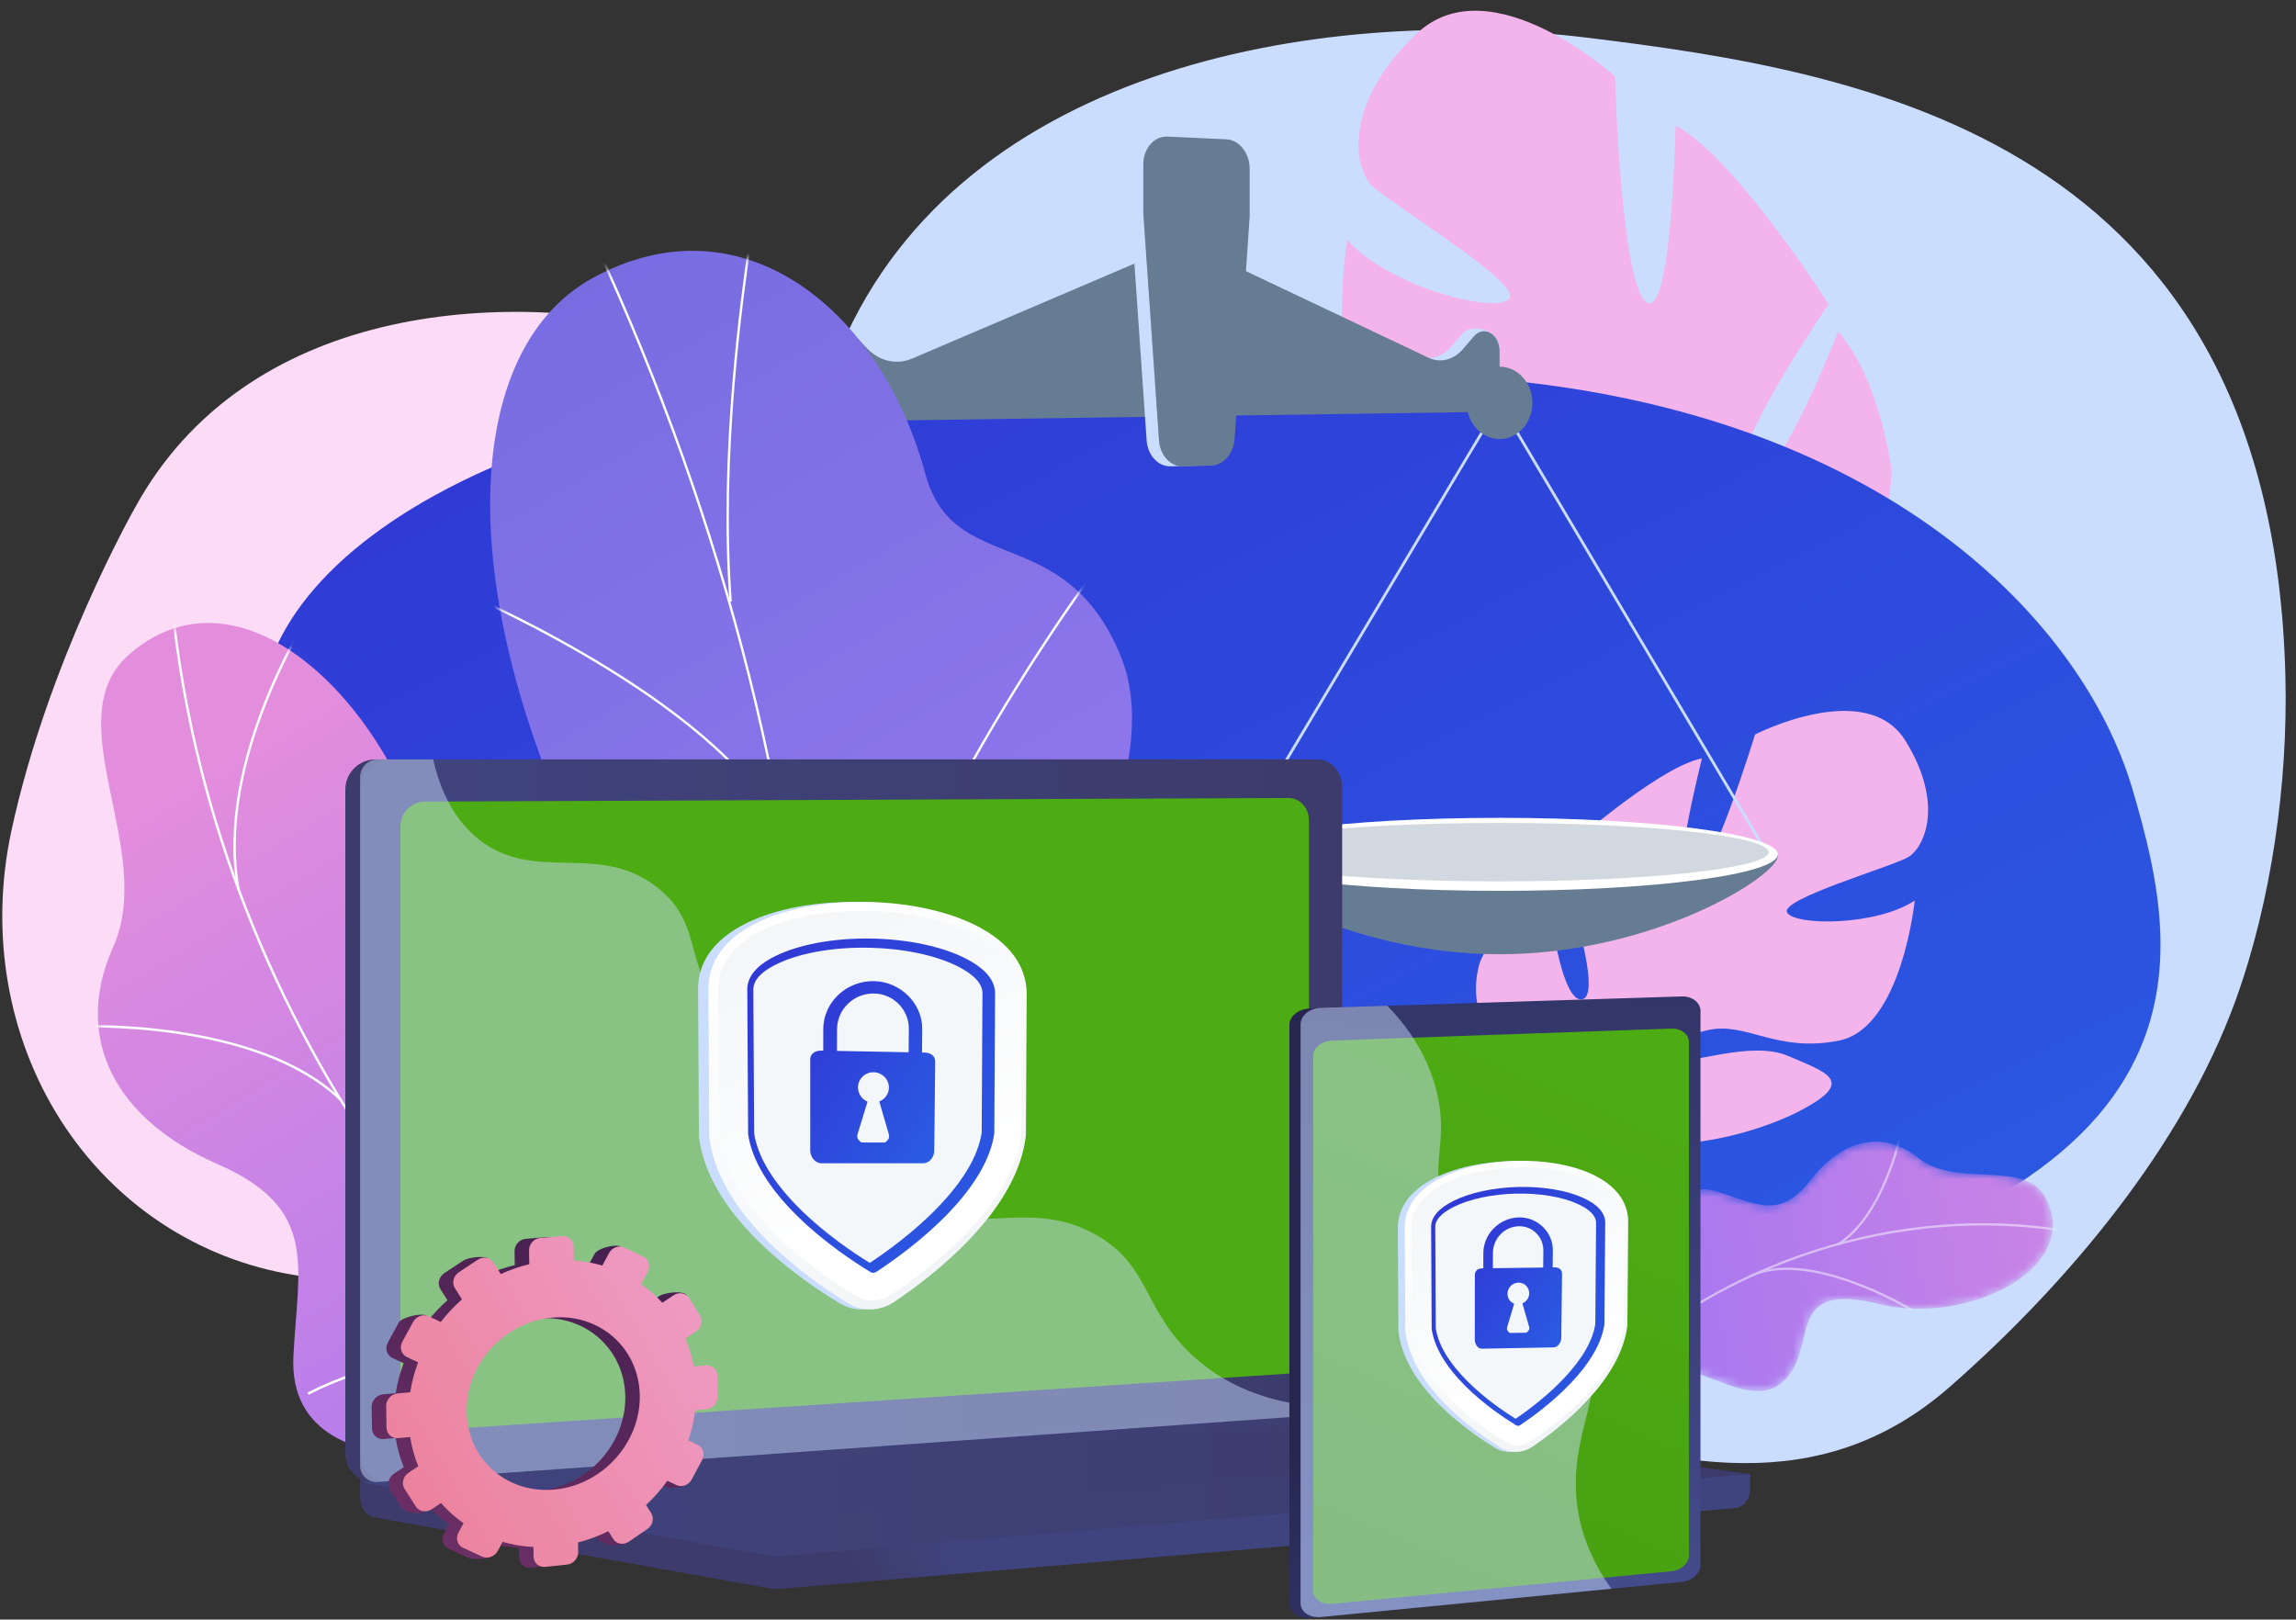 <svg width="258" height="182" viewBox="0 0 258 182" fill="none" xmlns="http://www.w3.org/2000/svg">
<rect x="0" y="0" width="258" height="182" fill="#333333" stroke="none"/>
<g clip-path="url(#clip0_319_10624)">
<path d="M76.591 37.339C56.172 32.23 27.559 34.375 15.143 57.099C15.143 57.099 5.397 74.218 1.276 93.392C-1.171 104.772 0.827 116.487 6.816 125.879C12.805 135.271 22.278 141.54 33.084 143.278C40.102 144.407 47.135 146.129 53.564 149.159C64.753 154.433 75.511 158.605 86.942 150.388C97.148 143.051 107.707 132.86 113.612 121.391C117.624 113.596 120.379 104.124 121.534 95.475C127.422 51.399 97.01 42.447 76.591 37.339Z" fill="#FBDBF6"/>
<path d="M178.462 4.248C147.705 0.479 106.719 7.804 93.885 40.506C93.885 40.506 83.647 65.203 82.028 91.816C81.068 107.611 86.624 123.173 97.438 134.972C108.252 146.772 123.407 153.801 139.465 154.487C149.894 154.933 160.478 156.18 170.485 159.293C187.901 164.709 204.443 168.7 219.145 155.803C232.271 144.288 245.261 128.851 251.215 112.401C255.26 101.222 257.101 87.964 256.811 76.069C255.333 15.447 209.219 8.016 178.462 4.248Z" fill="#CBDDFF"/>
<path d="M159.221 3.752C167.519 -4.061 181.482 8.598 181.482 8.598C181.482 8.598 182.094 31.61 184.968 33.922C187.842 36.234 188.278 14.139 188.278 14.139C194.672 17.276 205.483 34.187 205.483 34.187C205.483 34.187 192.734 52.726 196.088 54.257C199.443 55.788 206.542 37.265 206.542 37.265C211.3 42.627 212.544 52.825 212.544 52.825C212.507 68.161 192.863 67.356 192.863 67.356C192.863 67.356 188.583 73.876 187.984 84.015L187.984 84.016C187.984 84.016 188.041 85.991 187.508 88.96L185.916 87.978C186.05 87.469 186.161 86.967 186.247 86.471C186.249 86.468 186.249 86.465 186.248 86.462C186.249 86.455 186.25 86.448 186.252 86.441C186.294 86.127 186.354 85.679 186.422 85.13C186.422 85.13 186.422 85.129 186.422 85.128C186.423 85.127 186.422 85.126 186.422 85.125C186.524 83.87 186.629 82.962 186.735 82.324C186.735 82.322 186.736 82.32 186.736 82.318C187.124 78.42 187.429 73.217 186.533 71.533C186.533 71.533 186.862 71.393 187.324 71.011C187.072 71.177 186.809 71.351 186.533 71.533C180.203 75.711 165.978 68.28 159.348 62.033C152.718 55.786 157.349 55.679 163.581 54.715C169.814 53.751 177.813 59.955 181.184 60.149C184.556 60.343 181.699 56.694 176.398 53.962C171.097 51.23 165.442 54.746 156.787 50.483C148.131 46.219 151.396 26.947 151.396 26.947C155.959 32.188 168.002 35.308 169.593 33.596C171.184 31.883 156.077 22.83 154.102 20.802C152.127 18.775 150.923 11.566 159.221 3.752Z" fill="#F2B4EB"/>
<path d="M239.633 88.714C233.844 69.011 210.107 44.804 163.211 42.271C163.211 42.271 127.606 40.019 92.507 43.432C71.676 45.457 53.41 51.487 41.852 60.153C30.294 68.818 26.434 79.385 31.119 89.459C34.162 96.002 36.219 102.774 35.654 109.498C34.672 121.199 35.237 132.122 57.078 139.101C76.58 145.332 101.124 150.827 124.538 151.79C140.451 152.444 158.296 151.385 173.632 149.231C251.791 138.254 245.423 108.417 239.633 88.714Z" fill="url(#paint0_linear_319_10624)"/>
<path d="M214.11 83.237C209.702 76.134 197.21 82.538 197.21 82.538C197.21 82.538 192.248 98.792 189.735 99.902C187.222 101.012 191.253 85.214 191.253 85.214C186.055 86.255 174.986 96.27 174.986 96.27C174.986 96.27 180.475 111.831 177.771 112.295C175.067 112.76 173.622 98.263 173.622 98.263C169.16 101.19 166.264 108.213 166.264 108.213C163.275 119.128 177.507 122.213 177.507 122.213C177.507 122.213 179.291 127.648 177.727 134.972L177.727 134.972C177.727 134.972 177.298 136.366 177.096 138.578L178.43 138.175C178.434 137.789 178.453 137.41 178.489 137.042C178.488 137.04 178.488 137.037 178.489 137.035C178.49 137.03 178.491 137.025 178.491 137.019C178.522 136.788 178.568 136.458 178.627 136.056C178.627 136.055 178.627 136.055 178.627 136.054C178.627 136.053 178.628 136.053 178.628 136.052C178.802 135.14 178.905 134.474 178.954 134.001C178.955 133.999 178.955 133.998 178.954 133.997C179.443 131.152 180.248 127.394 181.22 126.363C181.22 126.363 181.012 126.203 180.756 125.844C180.904 126.01 181.058 126.183 181.22 126.363C184.934 130.514 196.585 127.877 202.563 124.668C208.54 121.459 205.244 120.521 200.968 118.674C196.693 116.828 189.743 119.751 187.29 119.262C184.836 118.772 187.601 116.709 191.935 115.752C196.27 114.796 199.629 118.35 206.668 116.929C213.707 115.508 215.157 101.192 215.157 101.192C210.858 104.07 201.616 104.047 200.813 102.533C200.01 101.018 212.613 97.392 214.426 96.317C216.24 95.243 218.519 90.339 214.11 83.237Z" fill="#F2B4EB"/>
<path d="M129.878 46.532L90.743 47.105V39.218C90.743 36.974 93.883 35.651 95.352 37.156L96.171 38.943C97.531 40.337 99.454 40.75 101.152 40.025L129.878 27.753V46.532Z" fill="#CBDDFF"/>
<path d="M133.69 46.476L167.17 45.986L168.474 39.024C168.474 37.09 165.397 36.227 164.282 37.528L163.063 38.951C162.01 40.179 160.504 40.554 159.157 39.916L133.69 27.836V46.476Z" fill="#CBDDFF"/>
<path d="M131.214 46.804L92.079 47.377V39.49C92.079 37.246 94.448 36.081 95.917 37.586L97.508 39.216C98.868 40.609 100.79 41.023 102.489 40.297L131.214 28.025V46.804Z" fill="#667C93"/>
<path d="M135.027 46.749L168.507 46.259V39.461C168.507 37.527 166.733 36.5 165.619 37.8L164.399 39.223C163.346 40.452 161.84 40.827 160.493 40.188L135.027 28.109V46.749Z" fill="#667C93"/>
<path d="M126.568 105.237L92.079 46.292L57.59 104.95L57.296 104.734L92.08 45.573L92.227 45.824L126.863 105.021L126.568 105.237Z" fill="#CBDDFF"/>
<path d="M127.892 105.129C127.892 107.763 111.858 117.974 92.079 117.974C72.301 117.974 56.267 107.763 56.267 105.129C56.267 102.496 72.301 100.361 92.079 100.361C111.858 100.361 127.892 102.496 127.892 105.129Z" fill="#667C93"/>
<path d="M92.079 109.716C111.858 109.716 127.892 107.581 127.892 104.947C127.892 102.314 111.858 100.179 92.079 100.179C72.301 100.179 56.267 102.314 56.267 104.947C56.267 107.581 72.301 109.716 92.079 109.716Z" fill="#CBDDFF"/>
<path opacity="0.3" d="M92.08 108.225C111.209 108.225 126.716 106.565 126.716 104.517C126.716 102.47 111.209 100.81 92.08 100.81C72.951 100.81 57.443 102.47 57.443 104.517C57.443 106.565 72.951 108.225 92.08 108.225Z" fill="#667C93"/>
<path d="M92.08 50.663C94.414 50.663 96.307 48.545 96.307 45.933C96.307 43.32 94.414 41.203 92.08 41.203C89.745 41.203 87.853 43.32 87.853 45.933C87.853 48.545 89.745 50.663 92.08 50.663Z" fill="#667C93"/>
<path d="M198.616 96.278L168.506 45.58L138.397 96.031L138.14 95.845L168.507 44.962L168.635 45.178L198.873 96.092L198.616 96.278Z" fill="#CBDDFF"/>
<path d="M199.772 96.185C199.772 98.45 185.774 107.233 168.507 107.233C151.24 107.233 137.242 98.45 137.242 96.185C137.242 93.92 151.24 92.084 168.507 92.084C185.774 92.084 199.772 93.92 199.772 96.185Z" fill="#667C93"/>
<path d="M168.507 100.107C185.774 100.107 199.772 98.271 199.772 96.006C199.772 93.74 185.774 91.904 168.507 91.904C151.24 91.904 137.242 93.74 137.242 96.006C137.242 98.271 151.24 100.107 168.507 100.107Z" fill="white"/>
<path opacity="0.3" d="M168.507 99.043C185.207 99.043 198.744 97.573 198.744 95.759C198.744 93.945 185.207 92.475 168.507 92.475C151.807 92.475 138.269 93.945 138.269 95.759C138.269 97.573 151.807 99.043 168.507 99.043Z" fill="#667C93"/>
<path d="M168.507 49.339C170.545 49.339 172.197 47.518 172.197 45.271C172.197 43.024 170.545 41.203 168.507 41.203C166.469 41.203 164.816 43.024 164.816 45.271C164.816 47.518 166.469 49.339 168.507 49.339Z" fill="#667C93"/>
<path d="M136.408 15.654L129.804 15.347C128.305 15.278 127.083 16.684 127.083 18.489V23.98L128.846 49.483C128.962 51.169 130.137 52.438 131.54 52.402L134.706 52.321C136.084 52.286 137.226 50.978 137.339 49.315L139.033 24.332V18.968C139.033 17.205 137.861 15.721 136.408 15.654Z" fill="#CBDDFF"/>
<path d="M137.799 15.654L131.196 15.347C129.696 15.278 128.474 16.684 128.474 18.489V23.98L130.237 49.483C130.354 51.169 131.528 52.438 132.931 52.402L136.097 52.321C137.475 52.286 138.617 50.978 138.73 49.315L140.424 24.332V18.968C140.424 17.205 139.252 15.721 137.799 15.654Z" fill="#667C93"/>
<g opacity="0.3">
<path d="M136.421 40.28C134.384 32.287 130.713 28.933 130.13 21.242C129.972 19.165 130.077 17.231 130.321 15.483C129.249 15.871 128.474 17.052 128.474 18.489V23.98L130.237 49.483C130.354 51.169 131.528 52.438 132.931 52.402L136.097 52.321C136.634 52.307 137.134 52.098 137.553 51.752C137.765 46.896 137.13 43.063 136.421 40.28Z" fill="#667C93"/>
</g>
<mask id="mask0_319_10624" style="mask-type:alpha" maskUnits="userSpaceOnUse" x="174" y="128" width="57" height="29">
<path d="M185.797 155.746C185.748 155.736 185.699 155.726 185.65 155.716C182.741 155.101 179.669 153.912 176.534 151.87C175.95 151.428 175.367 150.987 174.784 150.545C175.277 148.768 176.062 147.166 178.267 147.894C181.691 149.025 185.224 144.065 185.673 141.749C186.229 138.883 187.659 132.237 192.979 133.902C197.408 135.289 199.985 137.093 203.488 132.574C206.992 128.055 211.571 126.91 215.617 130.156C219.875 133.571 227.661 130.164 229.936 134.717C233.898 142.65 220.968 148.964 211.148 146.543C201.328 144.123 203.831 150.035 201.381 154.025C198.036 159.472 191.751 153.411 188.46 154.167C187.345 154.423 186.476 155.021 185.797 155.746Z" fill="url(#paint1_linear_319_10624)"/>
</mask>
<g mask="url(#mask0_319_10624)">
<path d="M185.797 155.746C185.748 155.736 185.699 155.726 185.65 155.716C182.741 155.101 179.669 153.912 176.534 151.87C175.95 151.428 175.367 150.987 174.784 150.545C175.277 148.768 176.062 147.166 178.267 147.894C181.691 149.025 185.224 144.065 185.673 141.749C186.229 138.883 187.659 132.237 192.979 133.902C197.408 135.289 199.985 137.093 203.488 132.574C206.992 128.055 211.571 126.91 215.617 130.156C219.875 133.571 227.661 130.164 229.936 134.717C233.898 142.65 220.968 148.964 211.148 146.543C201.328 144.123 203.831 150.035 201.381 154.025C198.036 159.472 191.751 153.411 188.46 154.167C187.345 154.423 186.476 155.021 185.797 155.746Z" fill="url(#paint2_linear_319_10624)"/>
<g opacity="0.5">
<path d="M196.615 143.585L196.5 143.354C203.178 139.99 214.835 147.063 214.951 147.135L214.818 147.355C214.702 147.284 203.167 140.285 196.615 143.585Z" fill="#FCFDFE"/>
<path d="M188.208 148.294L187.998 148.146C192.226 142.08 190.352 133.708 190.333 133.624L190.583 133.566C190.602 133.651 192.502 142.132 188.208 148.294Z" fill="#FCFDFE"/>
<path d="M180.184 154.754L180.007 154.567C193.587 141.573 213.379 135.275 231.659 138.129L231.62 138.384C213.417 135.542 193.708 141.814 180.184 154.754Z" fill="#FCFDFE"/>
<path d="M206.572 139.96L206.438 139.74C211.49 136.626 213.382 127.689 213.401 127.599L213.652 127.652C213.633 127.743 211.718 136.788 206.572 139.96Z" fill="#FCFDFE"/>
</g>
</g>
<path d="M75.497 155.014C74.045 157.426 71.515 160.701 68.775 164.499L114.493 171.132C109.38 157.181 102.17 142.529 112.937 118.304C117.99 106.935 131.42 86.948 125.892 73.619C119.595 58.433 107.136 64.99 103.974 53.234C99.033 34.858 83.424 22.075 66.656 31.207C50.106 40.221 50.661 73.153 72.468 109.179C85.191 136.801 83.079 142.42 75.497 155.014Z" fill="url(#paint3_linear_319_10624)"/>
<mask id="mask1_319_10624" style="mask-type:luminance" maskUnits="userSpaceOnUse" x="55" y="28" width="73" height="144">
<path d="M75.497 155.014C74.045 157.426 71.515 160.701 68.775 164.499L114.493 171.132C109.38 157.181 102.17 142.529 112.937 118.304C117.99 106.935 131.42 86.948 125.892 73.619C119.595 58.433 107.136 64.99 103.974 53.234C99.033 34.858 83.424 22.075 66.656 31.207C50.106 40.221 50.661 73.153 72.468 109.179C85.191 136.801 83.079 142.42 75.497 155.014Z" fill="white"/>
</mask>
<g mask="url(#mask1_319_10624)">
<path d="M92.794 165.273C93.125 159.257 93.132 153.565 93.139 147.539L93.142 145.53C92.967 142.628 92.873 139.762 92.782 136.99C92.578 130.732 92.384 124.82 91.327 118.545C91.307 118.178 91.305 117.822 91.303 117.445C91.296 116.098 91.289 114.706 90.509 113.375L90.491 113.32C87.349 80.127 77.321 47.028 60.687 14.943L60.925 14.819C77.57 46.925 87.606 80.048 90.755 113.265C91.556 114.651 91.564 116.134 91.571 117.444C91.573 117.817 91.574 118.17 91.593 118.515C92.651 124.794 92.845 130.714 93.05 136.982C93.141 139.751 93.235 142.616 93.41 145.522L93.407 147.539C93.4 153.569 93.392 159.264 93.062 165.288L92.794 165.273Z" fill="#FCFDFE"/>
<path d="M92.486 135.84C92.193 120.142 100.455 101.496 107.438 88.618C115 74.671 122.731 64.297 122.809 64.194L123.023 64.355C122.946 64.458 115.224 74.819 107.671 88.749C100.705 101.598 92.462 120.197 92.754 135.835L92.486 135.84Z" fill="#FCFDFE"/>
<path d="M81.966 67.618C80.728 50.979 83.274 33.228 84.111 27.395C84.271 26.279 84.376 25.542 84.372 25.399L84.639 25.39C84.645 25.55 84.562 26.132 84.376 27.433C83.54 33.259 80.997 50.988 82.233 67.599L81.966 67.618Z" fill="#FCFDFE"/>
<path d="M87.938 94.227C82.335 79.891 53.04 67.18 52.745 67.053L52.85 66.807C53.147 66.934 82.544 79.689 88.188 94.129L87.938 94.227Z" fill="#FCFDFE"/>
</g>
<path d="M49.684 106.987C49.932 128.255 60.169 121.247 69.608 123.346C80.501 139.141 81.528 153.795 65.263 166.45L47.139 163.733C40.415 163.42 32.525 161.36 32.97 152.388C33.473 142.239 35.868 135.794 24.438 130.81C13.008 125.827 8.098 116.733 12.726 106.389C17.597 95.504 6.172 80.831 14.522 73.538C29.071 60.83 49.424 84.841 49.684 106.987Z" fill="url(#paint4_linear_319_10624)"/>
<mask id="mask2_319_10624" style="mask-type:luminance" maskUnits="userSpaceOnUse" x="10" y="70" width="68" height="97">
<path d="M49.684 106.987C49.932 128.255 60.169 121.247 69.608 123.346C80.501 139.141 81.528 153.795 65.263 166.45L47.139 163.733C40.415 163.42 32.525 161.36 32.97 152.388C33.473 142.239 35.868 135.794 24.438 130.81C13.008 125.827 8.098 116.733 12.726 106.389C17.597 95.504 6.172 80.831 14.522 73.538C29.071 60.83 49.424 84.841 49.684 106.987Z" fill="white"/>
</mask>
<g mask="url(#mask2_319_10624)">
<path d="M54.183 145.047C46.617 136.752 40.061 127.534 34.698 117.649C29.289 107.679 25.166 97.163 22.444 86.393C20.883 80.217 19.781 73.925 19.169 67.692L19.442 67.665C20.053 73.885 21.152 80.163 22.71 86.326C25.426 97.073 29.541 107.568 34.939 117.518C40.291 127.383 46.834 136.583 54.385 144.862L54.183 145.047Z" fill="#FCFDFE"/>
<path d="M34.676 156.728L34.552 156.483C37.918 154.765 41.889 153.425 46.353 152.5C48.481 152.06 50.595 151.769 52.635 151.636L52.653 151.91C50.625 152.042 48.524 152.331 46.409 152.77C41.968 153.689 38.021 155.021 34.676 156.728Z" fill="#FCFDFE"/>
<path d="M38.226 123.717C28.867 114.645 8.946 115.474 8.747 115.485L8.734 115.211C8.935 115.202 28.973 114.365 38.417 123.52L38.226 123.717Z" fill="#FCFDFE"/>
<path d="M26.686 100.041C23.885 85.569 34.709 68.844 34.819 68.677L35.048 68.828C34.939 68.994 24.176 85.627 26.955 99.989L26.686 100.041Z" fill="#FCFDFE"/>
</g>
<path d="M196.656 165.65L40.467 164.287V168.32C40.467 169.415 41.149 170.346 42.071 170.511L86.237 178.454C86.761 178.548 87.293 178.573 87.821 178.528L194.959 169.473C195.916 169.392 196.657 168.458 196.657 167.334V165.65H196.656Z" fill="url(#paint5_linear_319_10624)"/>
<path d="M146.377 159.111L42.186 166.49C40.322 166.622 38.806 165.219 38.806 163.356V88.716C38.806 86.853 40.322 85.342 42.186 85.342H146.377C147.913 85.342 149.155 86.708 149.155 88.392V155.865C149.155 157.549 147.913 159.003 146.377 159.111Z" fill="url(#paint6_linear_319_10624)"/>
<path d="M148.039 159.111L43.848 166.49C41.983 166.622 40.467 165.219 40.467 163.356V88.716C40.467 86.853 41.983 85.342 43.848 85.342H148.039C149.575 85.342 150.816 86.708 150.816 88.392V155.865C150.816 157.549 149.575 159.003 148.039 159.111Z" fill="url(#paint7_linear_319_10624)"/>
<path d="M144.793 154.354L47.75 160.764C46.233 160.864 44.999 159.712 44.999 158.191V92.844C44.999 91.323 46.233 90.085 47.75 90.078L144.793 89.676C146.06 89.671 147.085 90.789 147.085 92.174V151.695C147.085 153.08 146.06 154.271 144.793 154.354Z" fill="#4DAB13"/>
<path d="M145.439 158.777L40.467 166.544L86.237 174.774C86.761 174.869 87.292 174.894 87.821 174.849L196.656 165.65L147.108 158.83C146.554 158.753 145.996 158.736 145.439 158.777Z" fill="url(#paint8_linear_319_10624)"/>
<path opacity="0.3" d="M55.784 166.739L143.176 160.176L170.223 163.869L83.584 170.884L55.784 166.739Z" fill="url(#paint9_linear_319_10624)"/>
<path opacity="0.48" d="M122.935 138.64C114.903 134.309 108.587 139.797 102.492 134.383C98.797 131.1 100.611 128.652 96.064 123.747C91.028 118.314 87.75 120.14 82.689 115.25C76.289 109.067 79.49 104.257 73.977 99.818C67.29 94.433 60.078 99.417 53.712 94.252C50.967 92.025 49.46 88.786 48.674 85.342H42.445C41.354 85.342 40.467 86.229 40.467 87.322V164.694C40.467 165.787 41.354 166.611 42.445 166.533L148.633 158.98C149.154 158.943 149.616 158.638 149.912 158.196C142.139 157.912 137.364 155.3 134.311 152.601C128.339 147.32 129.375 142.112 122.935 138.64Z" fill="#CBDDFF"/>
<path d="M96.984 147.14C96.062 147.167 95.163 146.934 94.385 146.467C92.013 145.042 88.507 142.689 85.354 139.608C81.353 135.699 79.054 131.726 78.55 127.824L78.543 127.763L78.445 111.114C78.445 107.824 80.587 105.153 84.607 103.398C87.929 101.948 92.332 101.23 96.984 101.365C101.581 101.498 105.835 102.449 108.984 104.032C112.727 105.915 114.691 108.561 114.691 111.698L114.602 127.606L114.594 127.665C114.135 131.401 112.019 135.263 108.281 139.169C105.282 142.301 101.893 144.783 99.566 146.321C98.796 146.83 97.903 147.114 96.984 147.14Z" fill="#CBDDFF"/>
<path d="M97.896 147.14C96.987 147.167 96.1 146.934 95.332 146.467C92.991 145.042 89.532 142.689 86.42 139.608C82.472 135.699 80.203 131.726 79.707 127.824L79.699 127.763L79.603 111.114C79.603 107.824 81.716 105.153 85.683 103.398C88.962 101.948 93.306 101.23 97.896 101.365C102.433 101.498 106.631 102.449 109.738 104.032C113.431 105.915 115.369 108.561 115.369 111.698L115.281 127.606L115.274 127.665C114.821 131.401 112.733 135.263 109.044 139.169C106.085 142.301 102.741 144.783 100.444 146.321C99.684 146.83 98.804 147.114 97.896 147.14Z" fill="url(#paint10_linear_319_10624)"/>
<path d="M80.7 111.126L80.796 127.691C81.885 136.142 91.796 142.985 96.113 145.585C97.35 146.33 98.931 146.286 100.159 145.476C104.386 142.689 113.755 135.672 114.756 127.546L114.845 111.682C114.845 99.912 80.7 98.836 80.7 111.126Z" fill="url(#paint11_linear_319_10624)"/>
<path d="M98.141 143.031C98.062 143.033 97.942 143.02 97.821 142.947C96.044 141.868 92.598 139.609 89.601 136.658C86.363 133.471 84.496 130.372 84.067 127.462L83.972 111.172C83.976 109.609 85.211 108.271 87.631 107.201C90.333 106.006 94.17 105.379 98.141 105.473C102.073 105.567 105.798 106.36 108.378 107.643C110.661 108.778 111.815 110.116 111.819 111.625L111.73 127.352C111.331 130.168 109.578 133.204 106.501 136.395C103.607 139.396 100.228 141.775 98.461 142.932C98.34 143.011 98.22 143.03 98.141 143.031Z" fill="url(#paint12_linear_319_10624)"/>
<path d="M97.736 141.919C95.941 140.811 92.749 138.671 89.964 135.925C86.921 132.924 85.16 130.044 84.746 127.38L84.652 111.184C84.655 110.067 85.68 109.041 87.691 108.149C90.25 107.013 93.918 106.415 97.736 106.501C101.517 106.586 105.081 107.334 107.531 108.549C109.434 109.492 110.397 110.522 110.399 111.612L110.311 127.28C109.923 129.865 108.262 132.693 105.357 135.699C102.661 138.491 99.523 140.736 97.736 141.919Z" fill="#F4F7FA"/>
<path d="M103.868 118.28L103.605 118.276L103.631 115.64C103.657 112.769 101.203 110.345 98.28 110.254C95.18 110.157 92.513 112.581 92.511 115.649L92.507 118.064L92.359 118.06C91.628 118.047 91.048 118.36 91.048 119.073V129.289C91.048 129.991 91.575 130.718 92.3 130.718H103.747C104.443 130.718 104.974 130.013 104.982 129.326L105.088 119.325C105.097 118.625 104.571 118.293 103.868 118.28ZM99.802 128.045C99.698 128.179 99.537 128.391 99.366 128.391L96.87 128.382C96.7 128.38 96.538 128.166 96.434 128.03C96.333 127.896 96.303 127.654 96.353 127.492L97.484 123.796C96.855 123.532 96.411 122.901 96.415 122.186C96.417 121.242 97.202 120.477 98.163 120.492C99.123 120.508 99.892 121.279 99.886 122.219C99.882 122.929 99.435 123.53 98.806 123.776L99.89 127.511C99.938 127.671 99.905 127.911 99.802 128.045ZM102.104 118.248L94.052 118.094L94.059 115.683C94.063 113.391 95.956 111.577 98.271 111.644C100.425 111.706 102.143 113.486 102.126 115.606L102.104 118.248Z" fill="url(#paint13_linear_319_10624)"/>
<path d="M189.852 113.668V175.951C189.852 176.883 188.835 177.156 187.681 177.268L147.779 181.74L147.169 181.799C145.917 181.921 144.89 181.225 144.89 180.251V115.168C144.89 114.195 145.917 113.366 147.169 113.326L147.996 113.3L188.04 113.432C189.193 113.395 189.852 112.737 189.852 113.668Z" fill="url(#paint14_linear_319_10624)"/>
<path d="M191.082 113.598V175.864C191.082 176.795 190.141 177.648 188.988 177.761L148.423 181.709C147.172 181.831 146.146 181.135 146.146 180.162V115.096C146.146 114.123 147.172 113.295 148.423 113.255L188.988 111.971C190.141 111.935 191.082 112.667 191.082 113.598Z" fill="url(#paint15_linear_319_10624)"/>
<path d="M189.782 117.097V174.795C189.782 175.665 188.902 176.461 187.823 176.564L149.68 180.227C148.516 180.339 147.562 179.689 147.562 178.783V118.65C147.562 117.744 148.516 116.969 149.68 116.928L187.823 115.585C188.902 115.546 189.782 116.227 189.782 117.097Z" fill="url(#paint16_linear_319_10624)"/>
<g opacity="0.48">
<path d="M177.969 149.428C174.278 142.007 165.653 143.778 162.413 135.684C160.48 130.856 162.886 128.566 161.438 122.676C160.457 118.689 158.316 115.513 155.89 113.019L148.423 113.255C147.171 113.294 146.145 114.123 146.145 115.096V180.162C146.145 181.135 147.171 181.831 148.423 181.709L181.067 178.532C178.65 175.165 177.615 172 177.242 169.253C176.085 160.733 181.247 156.02 177.969 149.428Z" fill="#CBDDFF"/>
</g>
<path d="M169.775 163.154C169.131 163.173 168.504 163.008 167.963 162.677C166.319 161.669 163.906 160.015 161.75 157.86C159.034 155.146 157.484 152.389 157.146 149.668L157.14 149.625L157.075 137.976C157.075 135.671 158.52 133.73 161.251 132.361C163.527 131.22 166.569 130.552 169.814 130.48C173.055 130.407 176.083 130.938 178.341 131.972C181.046 133.211 182.471 135.076 182.466 137.365L182.373 148.957L182.367 149C182.026 151.724 180.485 154.552 177.785 157.406C175.636 159.678 173.228 161.468 171.586 162.57C171.044 162.933 170.418 163.135 169.775 163.154Z" fill="#CBDDFF"/>
<path d="M170.413 163.154C169.776 163.173 169.157 163.008 168.622 162.676C166.996 161.667 164.609 160.012 162.477 157.854C159.791 155.136 158.258 152.375 157.924 149.651L157.918 149.608L157.854 137.944C157.854 135.636 159.284 133.693 161.986 132.324C164.237 131.183 167.245 130.517 170.455 130.446C173.659 130.376 176.652 130.908 178.885 131.945C181.558 133.187 182.966 135.054 182.961 137.344L182.868 148.946L182.863 148.989C182.525 151.715 181.002 154.545 178.333 157.401C176.209 159.674 173.828 161.466 172.204 162.569C171.669 162.933 171.049 163.135 170.413 163.154Z" fill="url(#paint17_linear_319_10624)"/>
<path d="M158.595 137.923L158.659 149.541C159.394 155.452 166.171 160.214 169.168 162.048C170.031 162.577 171.14 162.545 172.004 161.966C174.998 159.959 181.743 154.832 182.485 148.911L182.578 137.348C182.599 128.754 158.597 129.284 158.595 137.923Z" fill="url(#paint18_linear_319_10624)"/>
<path d="M170.588 160.226C170.533 160.228 170.449 160.219 170.364 160.167C169.122 159.405 166.728 157.818 164.66 155.751C162.44 153.533 161.167 151.373 160.876 149.332L160.816 137.864C160.819 136.762 161.662 135.782 163.319 134.951C165.181 134.018 167.844 133.447 170.623 133.382C173.399 133.319 176.051 133.767 177.9 134.611C179.544 135.362 180.377 136.299 180.378 137.396L180.288 148.819C179.995 150.867 178.726 153.087 176.514 155.421C174.449 157.6 172.056 159.321 170.813 160.154C170.728 160.211 170.644 160.225 170.588 160.226Z" fill="url(#paint19_linear_319_10624)"/>
<path d="M170.305 159.434C169.051 158.653 166.833 157.152 164.91 155.229C162.822 153.14 161.62 151.133 161.339 149.263L161.279 137.853C161.281 137.065 161.982 136.312 163.36 135.62C165.123 134.736 167.667 134.193 170.337 134.131C173.004 134.07 175.538 134.493 177.29 135.293C178.657 135.918 179.35 136.635 179.351 137.427L179.263 148.79C178.979 150.667 177.78 152.732 175.699 154.93C173.779 156.956 171.561 158.581 170.305 159.434Z" fill="#F4F7FA"/>
<path d="M174.66 142.418L174.472 142.422L174.494 140.524C174.516 138.455 172.778 136.782 170.716 136.803C168.545 136.824 166.687 138.627 166.683 140.809L166.679 142.526L166.606 142.525C166.1 142.533 165.728 142.768 165.727 143.274L165.721 150.519C165.721 151.016 166.026 151.568 166.527 151.558L174.559 151.41C175.054 151.4 175.432 150.865 175.439 150.37L175.527 143.154C175.534 142.649 175.16 142.411 174.66 142.418ZM171.77 149.506C171.697 149.603 171.583 149.757 171.463 149.76L169.711 149.791C169.592 149.792 169.479 149.642 169.407 149.546C169.336 149.452 169.315 149.28 169.35 149.164L170.146 146.507C169.705 146.33 169.394 145.889 169.398 145.378C169.4 144.705 169.951 144.142 170.625 144.133C171.299 144.123 171.841 144.659 171.835 145.333C171.832 145.842 171.517 146.28 171.073 146.468L171.833 149.123C171.866 149.236 171.843 149.408 171.77 149.506ZM173.407 142.436L167.753 142.512L167.759 140.795C167.764 139.162 169.086 137.815 170.709 137.798C172.226 137.782 173.44 139.013 173.426 140.537L173.407 142.436Z" fill="url(#paint20_linear_319_10624)"/>
<path d="M41.763 158.097L41.799 160.535C41.81 161.251 42.408 161.775 43.136 161.707L44.458 161.583C44.641 162.733 44.949 163.832 45.368 164.866L44.282 165.594C43.658 166.011 43.454 166.823 43.827 167.407L45.095 169.395C45.467 169.977 47.139 170.253 47.761 169.834L47.922 169C48.674 169.852 49.524 170.612 50.456 171.266L49.893 172.311C49.541 172.964 49.767 173.731 50.397 174.024L52.541 175.021C53.169 175.313 55.16 175.265 55.51 174.614L54.851 173.365C55.955 173.683 57.114 173.88 58.313 173.943L58.329 175.023C58.339 175.732 58.927 176.247 59.641 176.173L62.07 175.923C62.782 175.85 63.35 175.218 63.339 174.511L63.324 173.434C64.508 173.13 65.647 172.702 66.725 172.166L67.284 173.051C67.647 173.626 69.712 173.83 70.318 173.415L71.104 171.929C71.708 171.516 71.906 170.716 71.545 170.142L70.967 169.223C71.854 168.397 72.658 167.484 73.362 166.501L74.376 166.983C74.989 167.274 76.766 167.352 77.107 166.709L77.266 164.16C77.607 163.519 77.388 162.763 76.777 162.471L75.71 161.961C76.085 160.87 76.35 159.736 76.493 158.576L77.765 158.456C78.464 158.391 79.022 157.77 79.012 157.07L78.976 154.682C78.966 153.982 78.391 153.466 77.693 153.529L76.345 153.652C76.137 152.553 75.814 151.503 75.388 150.515L76.588 149.708C77.189 149.304 77.385 148.509 77.026 147.933L77.146 145.553C76.786 144.976 74.663 145.248 74.061 145.651L72.798 146.497C72.082 145.711 71.281 145.007 70.408 144.395L71.144 143.024C71.487 142.385 71.266 141.624 70.651 141.323L69.697 140.075C69.08 139.773 67.154 140.269 66.809 140.909L66.052 142.314C65.031 142.019 63.962 141.825 62.855 141.747L62.832 140.182C62.821 139.475 62.236 138.95 61.525 139.008L59.094 139.207C58.38 139.266 57.809 139.888 57.82 140.596L57.843 142.166C56.734 142.43 55.663 142.804 54.641 143.274L55.044 141.597C54.676 141.012 52.666 141.26 52.048 141.667L49.939 143.057C49.319 143.466 49.117 144.272 49.487 144.859L50.28 146.115C49.406 146.885 48.607 147.737 47.897 148.658L47.912 147.827C47.279 147.524 45.142 148.003 44.788 148.653L43.582 150.869C43.228 151.52 43.455 152.292 44.09 152.594L45.354 153.194C44.944 154.275 44.642 155.4 44.461 156.554L43.061 156.682C42.334 156.748 41.753 157.382 41.763 158.097ZM50.804 158.728C50.725 153.364 55.054 148.633 60.444 148.163C65.802 147.697 70.184 151.621 70.263 156.927C70.341 162.232 66.086 166.956 60.73 167.481C55.341 168.01 50.884 164.092 50.804 158.728Z" fill="url(#paint21_linear_319_10624)"/>
<path d="M43.394 157.997L43.43 160.435C43.44 161.15 44.039 161.674 44.766 161.606L46.088 161.482C46.271 162.633 46.579 163.732 46.998 164.766L45.912 165.493C45.289 165.911 45.085 166.723 45.457 167.307L46.726 169.294C47.097 169.877 47.903 170.009 48.525 169.591L49.553 168.899C50.304 169.752 51.154 170.512 52.086 171.166L51.523 172.211C51.172 172.864 51.397 173.631 52.027 173.924L54.172 174.921C54.8 175.213 55.593 174.921 55.943 174.269L56.482 173.265C57.585 173.583 58.744 173.78 59.943 173.843L59.959 174.923C59.969 175.632 60.557 176.146 61.271 176.073L63.701 175.823C64.412 175.75 64.98 175.118 64.97 174.411L64.954 173.334C66.139 173.029 67.278 172.601 68.355 172.065L68.915 172.951C69.277 173.526 70.063 173.655 70.67 173.24L72.734 171.829C73.339 171.416 73.536 170.616 73.175 170.042L72.597 169.123C73.485 168.297 74.288 167.384 74.993 166.401L76.007 166.883C76.62 167.174 77.393 166.889 77.734 166.247L78.897 164.06C79.237 163.419 79.018 162.663 78.407 162.371L77.341 161.861C77.716 160.769 77.98 159.636 78.123 158.476L79.396 158.356C80.095 158.291 80.653 157.67 80.642 156.969L80.607 154.582C80.597 153.882 80.022 153.365 79.323 153.429L77.975 153.552C77.768 152.452 77.445 151.403 77.019 150.415L78.219 149.608C78.82 149.204 79.016 148.409 78.657 147.833L77.433 145.866C77.074 145.289 76.294 145.148 75.692 145.551L74.429 146.397C73.713 145.611 72.912 144.907 72.038 144.295L72.775 142.924C73.118 142.285 72.897 141.524 72.282 141.223L70.182 140.197C69.564 139.895 68.784 140.169 68.44 140.809L67.683 142.214C66.662 141.918 65.592 141.725 64.486 141.647L64.463 140.082C64.452 139.375 63.867 138.849 63.156 138.908L60.725 139.107C60.011 139.166 59.44 139.788 59.45 140.496L59.474 142.066C58.364 142.33 57.293 142.704 56.272 143.174L55.464 141.89C55.096 141.305 54.297 141.16 53.679 141.567L51.57 142.957C50.95 143.365 50.748 144.172 51.118 144.758L51.911 146.015C51.037 146.785 50.238 147.637 49.528 148.557L48.205 147.925C47.573 147.622 46.773 147.903 46.419 148.553L45.213 150.769C44.859 151.42 45.086 152.192 45.72 152.494L46.985 153.094C46.575 154.175 46.273 155.299 46.092 156.454L44.692 156.582C43.965 156.648 43.383 157.281 43.394 157.997ZM52.435 158.627C52.355 153.263 56.685 148.532 62.075 148.063C67.432 147.596 71.815 151.521 71.893 156.826C71.972 162.131 67.717 166.855 62.36 167.381C56.971 167.909 52.514 163.991 52.435 158.627Z" fill="url(#paint22_linear_319_10624)"/>
</g>
<defs>
<linearGradient id="paint0_linear_319_10624" x1="278.375" y1="160.572" x2="173.53" y2="-43.172" gradientUnits="userSpaceOnUse">
<stop stop-color="#2961E6"/>
<stop offset="1" stop-color="#3135D3"/>
</linearGradient>
<linearGradient id="paint1_linear_319_10624" x1="264.498" y1="131.865" x2="163.278" y2="149.263" gradientUnits="userSpaceOnUse">
<stop offset="0.004" stop-color="#E38DDD"/>
<stop offset="1" stop-color="#9571F6"/>
</linearGradient>
<linearGradient id="paint2_linear_319_10624" x1="264.498" y1="131.865" x2="163.278" y2="149.263" gradientUnits="userSpaceOnUse">
<stop offset="0.004" stop-color="#E38DDD"/>
<stop offset="1" stop-color="#9571F6"/>
</linearGradient>
<linearGradient id="paint3_linear_319_10624" x1="141.231" y1="194.902" x2="11.724" y2="-28.569" gradientUnits="userSpaceOnUse">
<stop stop-color="#AA80F9"/>
<stop offset="0.996" stop-color="#6165D7"/>
</linearGradient>
<linearGradient id="paint4_linear_319_10624" x1="19.68" y1="87.484" x2="88.645" y2="200.78" gradientUnits="userSpaceOnUse">
<stop offset="0.004" stop-color="#E38DDD"/>
<stop offset="1" stop-color="#9571F6"/>
</linearGradient>
<linearGradient id="paint5_linear_319_10624" x1="106.441" y1="171.666" x2="95.462" y2="176.268" gradientUnits="userSpaceOnUse">
<stop stop-color="#40447E"/>
<stop offset="0.996" stop-color="#3C3B6B"/>
</linearGradient>
<linearGradient id="paint6_linear_319_10624" x1="91.79" y1="123.208" x2="79.875" y2="128.201" gradientUnits="userSpaceOnUse">
<stop stop-color="#40447E"/>
<stop offset="0.996" stop-color="#3C3B6B"/>
</linearGradient>
<linearGradient id="paint7_linear_319_10624" x1="40.467" y1="125.92" x2="150.816" y2="125.92" gradientUnits="userSpaceOnUse">
<stop stop-color="#40447E"/>
<stop offset="0.996" stop-color="#3C3B6B"/>
</linearGradient>
<linearGradient id="paint8_linear_319_10624" x1="40.467" y1="166.813" x2="196.656" y2="166.813" gradientUnits="userSpaceOnUse">
<stop stop-color="#40447E"/>
<stop offset="0.996" stop-color="#3C3B6B"/>
</linearGradient>
<linearGradient id="paint9_linear_319_10624" x1="55.784" y1="165.53" x2="170.223" y2="165.53" gradientUnits="userSpaceOnUse">
<stop stop-color="#40447E"/>
<stop offset="0.996" stop-color="#3C3B6B"/>
</linearGradient>
<linearGradient id="paint10_linear_319_10624" x1="86.779" y1="102.384" x2="122.398" y2="160.52" gradientUnits="userSpaceOnUse">
<stop stop-color="white"/>
<stop offset="0.996" stop-color="#EBEFF2"/>
</linearGradient>
<linearGradient id="paint11_linear_319_10624" x1="105.609" y1="135.522" x2="76.672" y2="77.457" gradientUnits="userSpaceOnUse">
<stop stop-color="white"/>
<stop offset="0.996" stop-color="#EBEFF2"/>
</linearGradient>
<linearGradient id="paint12_linear_319_10624" x1="116.46" y1="145.954" x2="74.467" y2="114.679" gradientUnits="userSpaceOnUse">
<stop stop-color="#2961E6"/>
<stop offset="1" stop-color="#3135D3"/>
</linearGradient>
<linearGradient id="paint13_linear_319_10624" x1="107.428" y1="132.31" x2="85.113" y2="116.929" gradientUnits="userSpaceOnUse">
<stop stop-color="#2961E6"/>
<stop offset="1" stop-color="#3135D3"/>
</linearGradient>
<linearGradient id="paint14_linear_319_10624" x1="194.12" y1="169.973" x2="161.706" y2="142.38" gradientUnits="userSpaceOnUse">
<stop stop-color="#444B8C"/>
<stop offset="0.996" stop-color="#26264F"/>
</linearGradient>
<linearGradient id="paint15_linear_319_10624" x1="167.388" y1="178.497" x2="171.681" y2="63.335" gradientUnits="userSpaceOnUse">
<stop stop-color="#444B8C"/>
<stop offset="0.996" stop-color="#26264F"/>
</linearGradient>
<linearGradient id="paint16_linear_319_10624" x1="179.389" y1="121.766" x2="110.27" y2="282.059" gradientUnits="userSpaceOnUse">
<stop stop-color="#4DAB13"/>
<stop offset="0.996" stop-color="#3E8A0F"/>
</linearGradient>
<linearGradient id="paint17_linear_319_10624" x1="163.017" y1="131.524" x2="187.99" y2="172.284" gradientUnits="userSpaceOnUse">
<stop stop-color="white"/>
<stop offset="0.996" stop-color="#EBEFF2"/>
</linearGradient>
<linearGradient id="paint18_linear_319_10624" x1="176.205" y1="154.795" x2="155.892" y2="114.037" gradientUnits="userSpaceOnUse">
<stop stop-color="white"/>
<stop offset="0.996" stop-color="#EBEFF2"/>
</linearGradient>
<linearGradient id="paint19_linear_319_10624" x1="183.638" y1="162.315" x2="153.777" y2="140.456" gradientUnits="userSpaceOnUse">
<stop stop-color="#2961E6"/>
<stop offset="1" stop-color="#3135D3"/>
</linearGradient>
<linearGradient id="paint20_linear_319_10624" x1="177.162" y1="152.706" x2="161.261" y2="142.089" gradientUnits="userSpaceOnUse">
<stop stop-color="#2961E6"/>
<stop offset="1" stop-color="#3135D3"/>
</linearGradient>
<linearGradient id="paint21_linear_319_10624" x1="80.28" y1="123.681" x2="36.676" y2="200.05" gradientUnits="userSpaceOnUse">
<stop stop-color="#311944"/>
<stop offset="1" stop-color="#893976"/>
</linearGradient>
<linearGradient id="paint22_linear_319_10624" x1="47.118" y1="178.352" x2="101.264" y2="146.408" gradientUnits="userSpaceOnUse">
<stop stop-color="#EC8099"/>
<stop offset="0.789" stop-color="#EF9EC9"/>
<stop offset="1" stop-color="#F2B7F1"/>
</linearGradient>
<clipPath id="clip0_319_10624">
<rect width="258" height="182" fill="white"/>
</clipPath>
</defs>
</svg>
